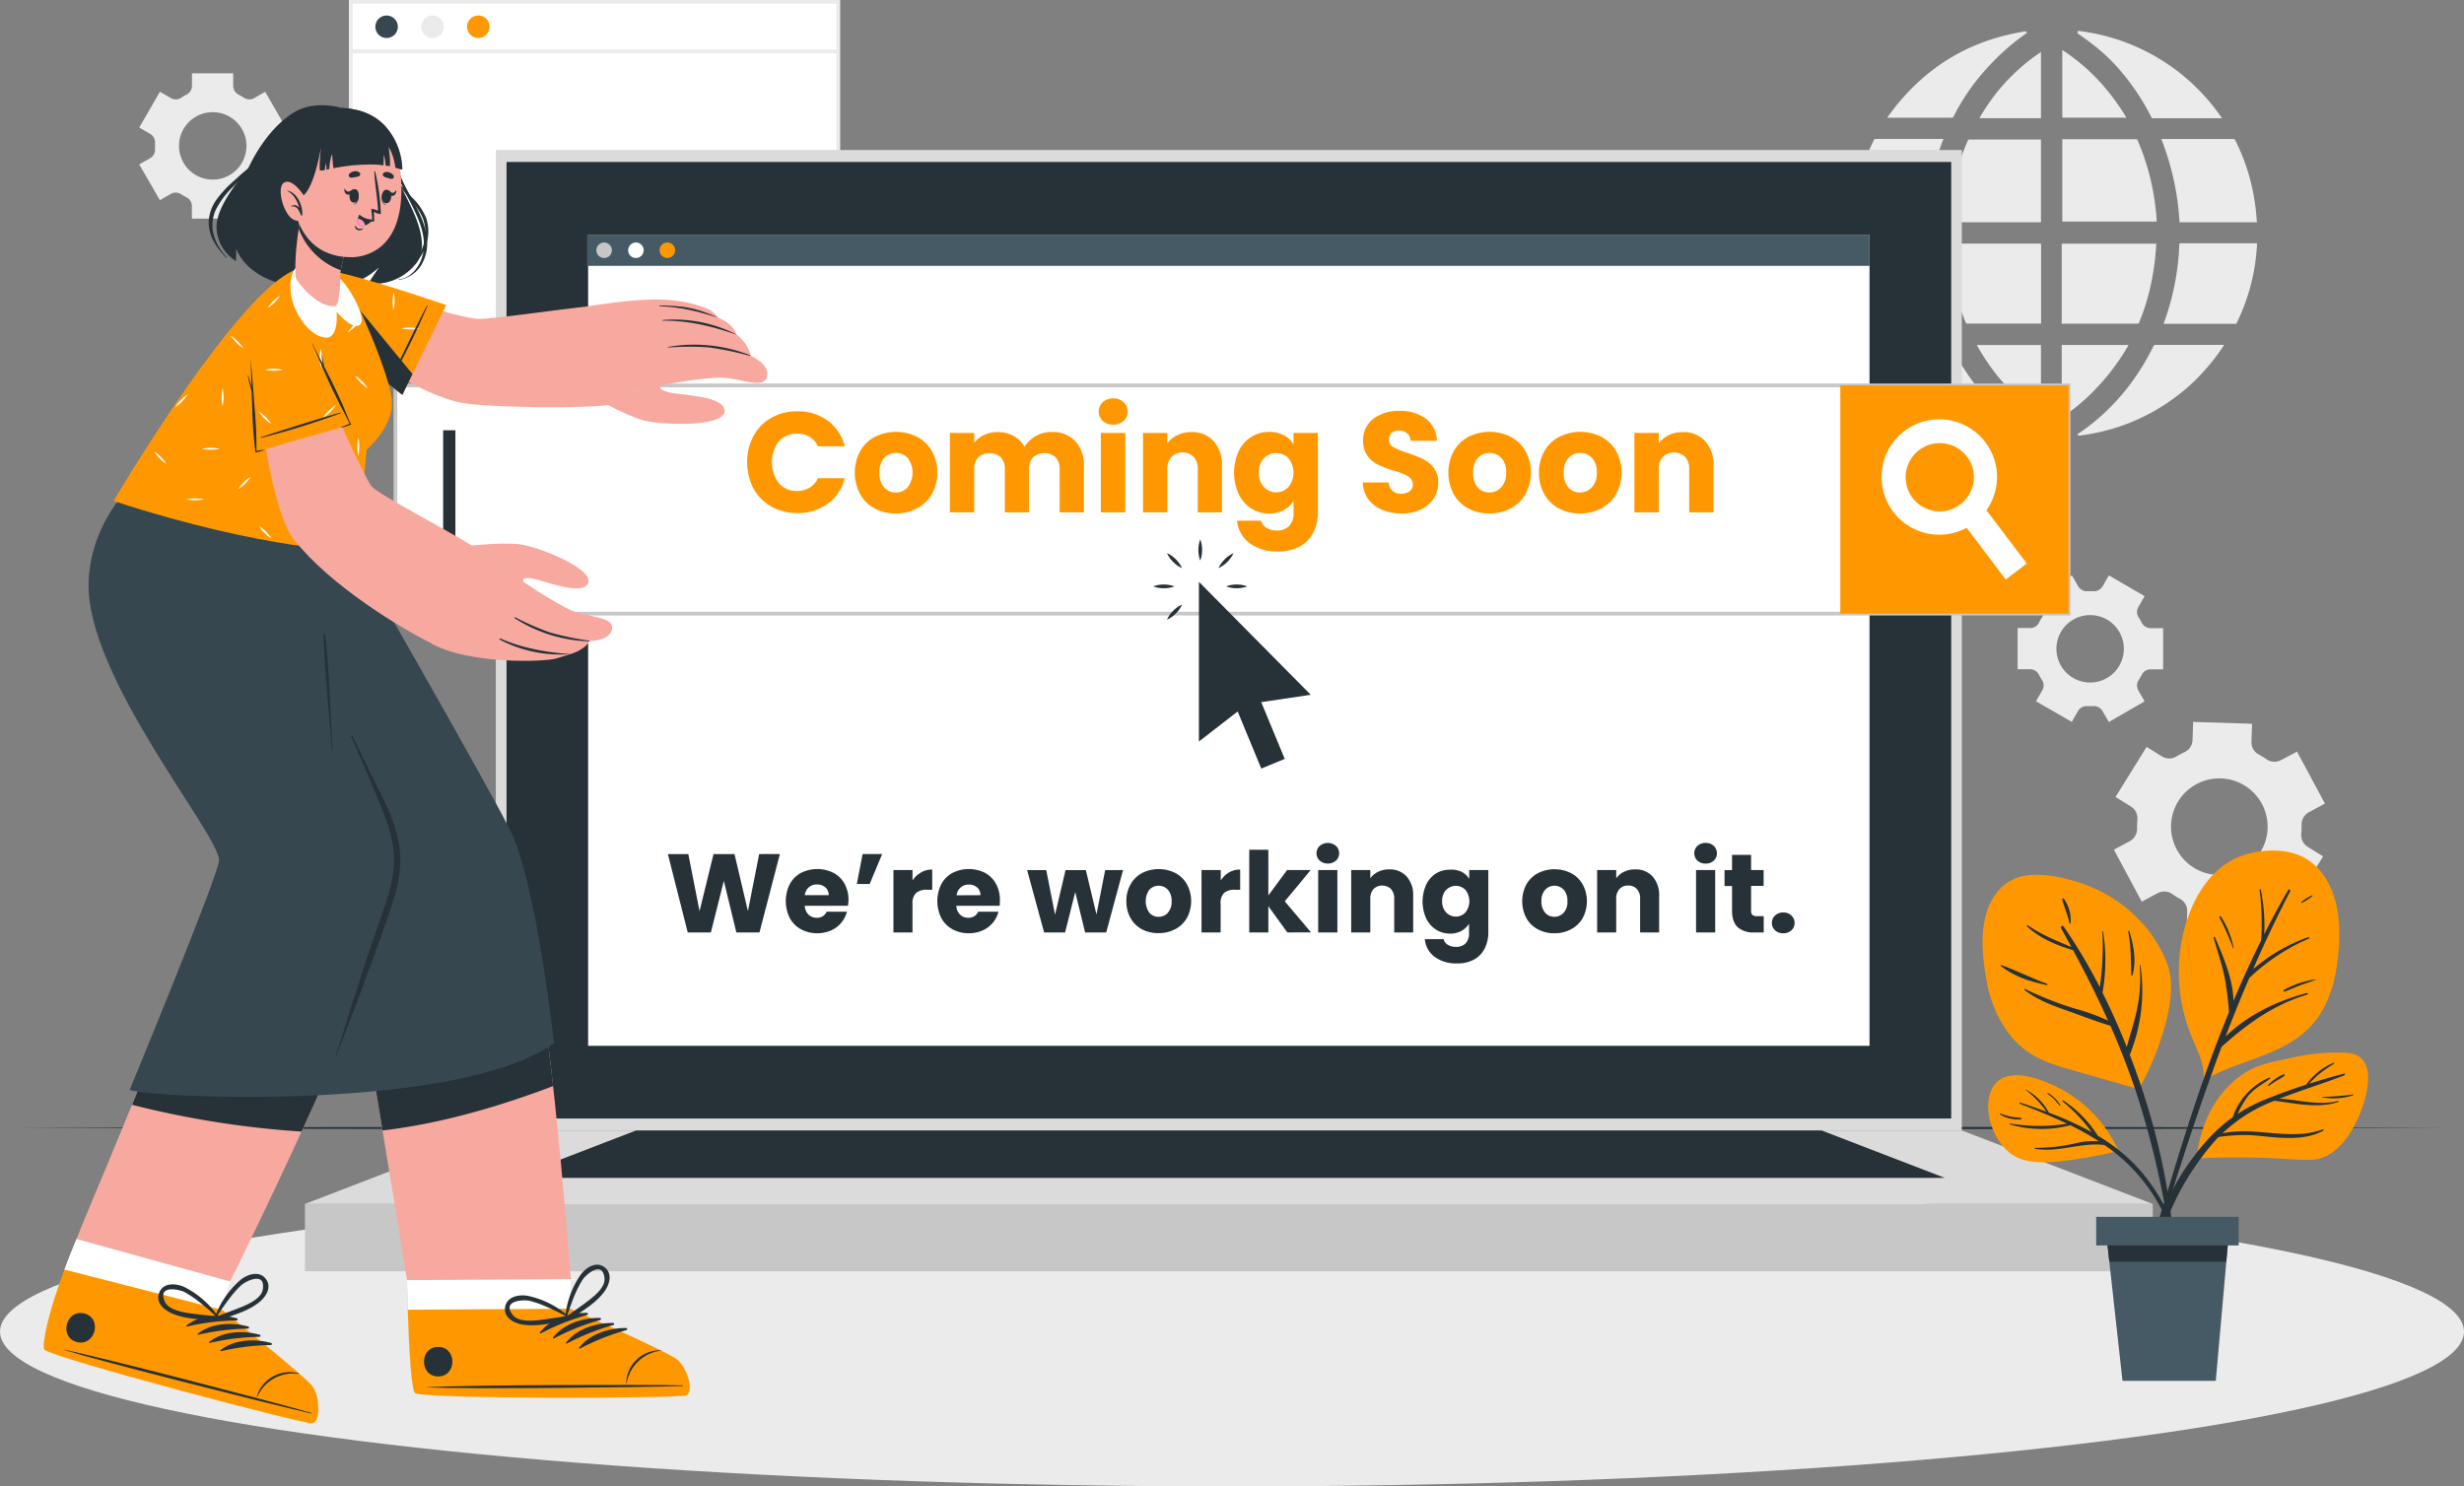 <svg id="Layer_1" data-name="Layer 1" xmlns="http://www.w3.org/2000/svg" viewBox="0 0 657.54 396.74"><rect x="0" y="0" width="657.54" height="396.74" fill="#808080" stroke="none"/><defs><style>.cls-1{fill:#ebebeb;}.cls-2{fill:#fff;}.cls-3{fill:#37474f;}.cls-4{fill:#ff9800;}.cls-5{fill:#263238;}.cls-6{fill:#dbdbdb;}.cls-7{fill:#c7c7c7;}.cls-8{fill:#455a64;}.cls-9{fill:#f7a9a0;}.cls-10{fill:#ff99ba;}</style></defs><g id="freepik--background-complete--inject-5"><path class="cls-1" d="M657.88,299.06l8.29-13.37-4.12-2.55a3.74,3.74,0,0,1-1.71-3.52,22,22,0,0,0,.08-2.3,3.75,3.75,0,0,1,2-3.43l4.24-2.28-7.44-13.87L654.93,260a3.69,3.69,0,0,1-3.84-.21,23.52,23.52,0,0,0-2.13-1.32,3.68,3.68,0,0,1-1.91-3.36l.16-4.81-15.73-.49-.15,4.83a3.69,3.69,0,0,1-2.13,3.23c-.37.17-.73.36-1.09.55s-.72.39-1.06.6a3.68,3.68,0,0,1-3.86,0l-4.12-2.55-8.29,13.37,4.13,2.56a3.7,3.7,0,0,1,1.7,3.51c-.06.76-.09,1.53-.08,2.29a3.78,3.78,0,0,1-1.95,3.44l-4.24,2.27,7.44,13.87,4.24-2.27a3.76,3.76,0,0,1,3.94.27,19.63,19.63,0,0,0,1.95,1.2,3.72,3.72,0,0,1,2,3.36l-.15,4.86,15.72.49.15-4.82a3.75,3.75,0,0,1,2.18-3.25c.36-.16.7-.34,1.05-.52s.68-.38,1-.58a3.74,3.74,0,0,1,3.92,0ZM646,288.24a12.89,12.89,0,1,1,2.94-18,13,13,0,0,1,1.6,3A12.89,12.89,0,0,1,646,288.24Z" transform="translate(-46.23 -57.12)"/><path class="cls-1" d="M609,249.83l9.54-5.51-1.68-2.92a2.62,2.62,0,0,1,.09-2.75,15.38,15.38,0,0,0,.82-1.42,2.6,2.6,0,0,1,2.33-1.45h3.38v-11H620.1a2.63,2.63,0,0,1-2.33-1.45,15.55,15.55,0,0,0-.82-1.43,2.6,2.6,0,0,1-.09-2.74l1.68-2.92L609,210.7l-1.69,2.93a2.63,2.63,0,0,1-2.43,1.29h-1.63a2.62,2.62,0,0,1-2.42-1.28l-1.7-2.94-9.55,5.51,1.69,2.93a2.6,2.6,0,0,1-.09,2.74,15.48,15.48,0,0,0-.83,1.42,2.57,2.57,0,0,1-2.32,1.45h-3.38v11H588a2.6,2.6,0,0,1,2.32,1.44,15.48,15.48,0,0,0,.83,1.42,2.62,2.62,0,0,1,.09,2.75l-1.69,2.93,9.55,5.51,1.69-2.93a2.64,2.64,0,0,1,2.43-1.28h1.63a2.64,2.64,0,0,1,2.43,1.28Zm-5-10.54a9,9,0,1,1,9-9A9,9,0,0,1,604,239.29Z" transform="translate(-46.23 -57.12)"/><path class="cls-1" d="M86.31,92.85a2.63,2.63,0,0,1,1.29,2.43v1.63a2.62,2.62,0,0,1-1.28,2.42L83.39,101l5.51,9.55,2.92-1.69a2.62,2.62,0,0,1,2.75.1,15.38,15.38,0,0,0,1.42.82,2.63,2.63,0,0,1,1.45,2.33v3.37h11v-3.37a2.6,2.6,0,0,1,1.44-2.33,15.38,15.38,0,0,0,1.42-.82,2.62,2.62,0,0,1,2.75-.1l2.93,1.69,5.51-9.55-2.94-1.7a2.6,2.6,0,0,1-1.28-2.42V95.26a2.61,2.61,0,0,1,1.28-2.43l2.94-1.69L117,81.61l-2.92,1.69a2.62,2.62,0,0,1-2.75-.09,15.48,15.48,0,0,0-1.42-.83,2.6,2.6,0,0,1-1.45-2.33V76.68h-11v3.37A2.62,2.62,0,0,1,96,82.38a15.64,15.64,0,0,0-1.43.83,2.6,2.6,0,0,1-2.74.09L88.9,81.61l-5.51,9.55ZM103,87.06a9,9,0,1,1-9,9A9,9,0,0,1,103,87.06Z" transform="translate(-46.23 -57.12)"/><g id="freepik--aiZGp2--inject-5"><path class="cls-1" d="M564.84,94.23a71.33,71.33,0,0,0-4.82,22H540.5v-.54c0-.5.11-1,.16-1.5a54.28,54.28,0,0,1,1.29-7.7,59.55,59.55,0,0,1,4.34-12,.46.46,0,0,1,.47-.29h18.1Z" transform="translate(-46.23 -57.12)"/><path class="cls-1" d="M564.25,143.5H546.31a.41.41,0,0,1-.44-.28,55.81,55.81,0,0,1-4.46-13.57,56.59,56.59,0,0,1-.88-6.87.89.89,0,0,0,0-.23V122h19.2c.35,0,.33,0,.36.36.12,1.57.22,3.14.37,4.7a61.49,61.49,0,0,0,1.2,7.39,67.39,67.39,0,0,0,2.55,8.79A2.34,2.34,0,0,1,564.25,143.5Z" transform="translate(-46.23 -57.12)"/><path class="cls-1" d="M639.74,149.18l-.16.27a52.37,52.37,0,0,1-5.09,6.59,49.49,49.49,0,0,1-7.45,6.87,53.32,53.32,0,0,1-17.46,8.76,54.37,54.37,0,0,1-7.48,1.59l-.73.12h-.44l-.41-.26.47-.34a57.55,57.55,0,0,0,14.16-13.73,65.28,65.28,0,0,0,5.78-9.59.41.41,0,0,1,.44-.28Z" transform="translate(-46.23 -57.12)"/><path class="cls-1" d="M621.78,116.27H596.57v-22h19.68a.37.37,0,0,1,.4.27,62,62,0,0,1,4,12.9,65.89,65.89,0,0,1,1,7C621.68,115,621.73,115.62,621.78,116.27Z" transform="translate(-46.23 -57.12)"/><path class="cls-1" d="M621.63,122.15a10.26,10.26,0,0,1-.08,1.55c-.11,1.23-.19,2.46-.36,3.68-.24,1.69-.5,3.38-.84,5.05a59.27,59.27,0,0,1-3.27,10.75.42.42,0,0,1-.46.33h-20.2V122.15Z" transform="translate(-46.23 -57.12)"/><path class="cls-1" d="M590.88,94.37v22.06H566.27c0-.56.05-1.1.1-1.65.13-1.23.23-2.47.43-3.69.3-1.87.62-3.74,1-5.6a57.41,57.41,0,0,1,3.56-10.85.38.38,0,0,1,.42-.27h19.1Z" transform="translate(-46.23 -57.12)"/><path class="cls-1" d="M590.91,122.44V143.5H571.23a.4.4,0,0,1-.43-.29,56,56,0,0,1-3.35-11.11c-.37-2-.65-3.94-.9-5.92-.16-1.29-.2-2.6-.29-3.9v-.14H590.6C590.85,122.12,590.91,122.2,590.91,122.44Z" transform="translate(-46.23 -57.12)"/><path class="cls-1" d="M648.51,116.43H627.85A71.68,71.68,0,0,0,623,94.23h19.25a.44.44,0,0,1,.45.27,54.15,54.15,0,0,1,4.77,13.82,59.37,59.37,0,0,1,1,7.74A.88.88,0,0,1,648.51,116.43Z" transform="translate(-46.23 -57.12)"/><path class="cls-1" d="M648.53,122a9.72,9.72,0,0,1-.07,1.45,52.89,52.89,0,0,1-4.48,18c-.28.64-.58,1.27-.87,1.91a.28.28,0,0,1-.31.19H623.6c.23-.66.46-1.3.68-1.94a67.08,67.08,0,0,0,2.55-10.06,65,65,0,0,0,.89-7.5c0-.59.07-1.18.1-1.78,0-.15,0-.23.21-.22h20.48Z" transform="translate(-46.23 -57.12)"/><path class="cls-1" d="M639.17,88.61v.08H620.8a.42.42,0,0,1-.44-.25,62.06,62.06,0,0,0-9-13.29,49.79,49.79,0,0,0-6.88-6.34c-1.23-1-2.51-1.84-3.77-2.75l-.21-.16.25-.17a1.42,1.42,0,0,0-.12-.39,54,54,0,0,1,38.51,23.27Z" transform="translate(-46.23 -57.12)"/><path class="cls-1" d="M587.39,173.13a2.35,2.35,0,0,1-.53.09,49.4,49.4,0,0,1-5.89-1.15,53.13,53.13,0,0,1-21.17-10.88,51.39,51.39,0,0,1-6.43-6.43,53.1,53.1,0,0,1-4-5.55l-.08-.17H566.4a.39.39,0,0,1,.42.27A65.26,65.26,0,0,0,573,159.37a63.09,63.09,0,0,0,7.24,8,55.5,55.5,0,0,0,7,5.61Z" transform="translate(-46.23 -57.12)"/><path class="cls-1" d="M587.16,65.87c-.77.57-1.67,1.2-2.55,1.88a62.88,62.88,0,0,0-8.15,7.58,56.92,56.92,0,0,0-8.55,12.21c-.15.28-.28.56-.44.83a.39.39,0,0,1-.26.17H549.84C559,75.61,571.31,67.83,587,65.45l-.1.21Z" transform="translate(-46.23 -57.12)"/><path class="cls-1" d="M614.26,149.2a59.23,59.23,0,0,1-8.33,11.26,52.38,52.38,0,0,1-9.51,8.07V149.2Z" transform="translate(-46.23 -57.12)"/><path class="cls-1" d="M590.88,149.21v18.95a54.69,54.69,0,0,1-17.11-18.95Z" transform="translate(-46.23 -57.12)"/><path class="cls-1" d="M613.69,88.53H596.57V70.46a52.51,52.51,0,0,1,9.61,8.05A60.1,60.1,0,0,1,613.69,88.53Z" transform="translate(-46.23 -57.12)"/><path class="cls-1" d="M590.88,71V88.67H574.45A52.16,52.16,0,0,1,590.88,71Z" transform="translate(-46.23 -57.12)"/></g><rect class="cls-2" x="93.6" y="0.5" width="130.11" height="87.68"/><path class="cls-1" d="M270.44,145.8H139.33V57.12H270.44Zm-130.11-1H269.44V58.12H140.33Z" transform="translate(-46.23 -57.12)"/><path class="cls-3" d="M152.4,64.26a3,3,0,1,1-3-3A3,3,0,0,1,152.4,64.26Z" transform="translate(-46.23 -57.12)"/><path class="cls-1" d="M164.64,64.26a3,3,0,1,1-3-3A3,3,0,0,1,164.64,64.26Z" transform="translate(-46.23 -57.12)"/><path class="cls-4" d="M176.87,64.26a3,3,0,1,1-3-3A3,3,0,0,1,176.87,64.26Z" transform="translate(-46.23 -57.12)"/><rect class="cls-1" x="93.6" y="13.21" width="130.11" height="1"/></g><g id="freepik--Shadow--inject-5"><ellipse class="cls-1" cx="328.77" cy="355.42" rx="328.77" ry="41.32"/></g><g id="freepik--Floor--inject-5"><polygon class="cls-5" points="4.49 301.07 85.56 300.83 166.63 300.74 328.77 300.57 490.91 300.74 571.98 300.83 653.05 301.07 571.98 301.32 490.91 301.4 328.77 301.57 166.63 301.4 85.56 301.31 4.49 301.07"/></g><g id="freepik--Device--inject-5"><rect class="cls-6" x="132.32" y="40.04" width="391.21" height="261.69"/><rect class="cls-5" x="135.17" y="43.23" width="385.53" height="255.31"/><rect class="cls-7" x="81.37" y="321.35" width="493.12" height="17.96"/><polygon class="cls-6" points="81.37 321.35 132.32 301.73 523.54 301.73 574.49 321.35 81.37 321.35"/><polygon class="cls-5" points="136.87 314.39 169.75 301.73 486.1 301.73 518.99 314.39 136.87 314.39"/><rect class="cls-2" x="156.95" y="62.63" width="341.95" height="216.51"/><rect class="cls-8" x="156.66" y="62.63" width="342.24" height="8.33"/><path class="cls-7" d="M209.52,123.91a2.07,2.07,0,1,1-2.08-2.06h0A2.07,2.07,0,0,1,209.52,123.91Z" transform="translate(-46.23 -57.12)"/><path class="cls-2" d="M218,123.91a2.07,2.07,0,1,1-2.08-2.06h0A2.07,2.07,0,0,1,218,123.91Z" transform="translate(-46.23 -57.12)"/><path class="cls-4" d="M226.39,123.91a2.07,2.07,0,1,1-2.08-2.06h0A2.07,2.07,0,0,1,226.39,123.91Z" transform="translate(-46.23 -57.12)"/></g><g id="freepik--Plant--inject-5"><path class="cls-4" d="M628.15,310a45.61,45.61,0,0,0,.88,17.57,48.61,48.61,0,0,0,2.7,7.77c1.39,3.21,2.86,6.35,2.5,9.87-.34.22.83.19.87-.16,9.4-5.35,21.45-6.33,28.68-15.08,3.43-4.14,5.16-9.39,6-14.65.89-5.72,1.14-12.05-.34-17.69-1.24-4.76-4-9.36-8.51-11.7s-10.68-2.2-15.55-.69C634.85,288.51,629.63,299.85,628.15,310Z" transform="translate(-46.23 -57.12)"/><path class="cls-5" d="M623.32,379.59c1.28-4.28,2.56-8.55,3.88-12.82,2.58-8.35,5.26-16.67,8.23-24.9q2.67-7.39,5.63-14.64a89.34,89.34,0,0,0-1.13-9.08c-.78-3.65-1.92-7.17-3-10.74-.06-.21.29-.33.38-.12,2.11,4.91,4.87,11.2,4.94,17q3.43-8.21,7.38-16.17a68.94,68.94,0,0,0-.41-13.47.16.16,0,1,1,.32-.06h0a47.92,47.92,0,0,1,.92,11.89q3-6,6.41-11.82c.21-.34.69,0,.51.36q-5.29,10.2-9.88,20.78a45,45,0,0,1,14.73-8.53c.24-.09.41.25.18.35a53.66,53.66,0,0,0-15.94,10.55q-3.32,7.74-6.32,15.59c5.88-5.77,13.93-9.56,21.71-11.6.27-.07.34.34.08.42-9,2.71-16,7.82-22.86,13.95-.79,2.12-1.58,4.24-2.34,6.36q-4.35,12.09-8.29,24.32-1.91,5.85-3.74,11.73c-1.31,4.22-2.34,8.67-4.05,12.74-.16.39-.86.3-.77-.17A122.89,122.89,0,0,1,623.32,379.59Z" transform="translate(-46.23 -57.12)"/><path class="cls-5" d="M638.91,301.78a23.43,23.43,0,0,1,3.39,8.44c0,.07-.11.12-.14,0a71.88,71.88,0,0,0-3.67-8.28C638.35,301.71,638.75,301.54,638.91,301.78Z" transform="translate(-46.23 -57.12)"/><path class="cls-5" d="M655.68,321.36a24.79,24.79,0,0,1,8.44-2.84c.07,0,.12.11,0,.14-1.35.56-2.78.95-4.15,1.48s-2.72,1.17-4.12,1.66a.24.24,0,0,1-.28-.19A.24.24,0,0,1,655.68,321.36Z" transform="translate(-46.23 -57.12)"/><path class="cls-5" d="M660.41,297.8a16.72,16.72,0,0,1,2.71-1.67.16.16,0,0,1,.2,0,.15.15,0,0,1-.05.2,16.7,16.7,0,0,1-2.67,1.73C660.43,298.21,660.24,297.92,660.41,297.8Z" transform="translate(-46.23 -57.12)"/><path class="cls-4" d="M596.46,341.93c6.77,2,13.57,3.87,20.34,5.86.59.17,12-21.76,7.9-33.05-3.83-10.46-12.58-18.29-23-21.84-4.84-1.64-10.78-3-15.89-1.89-4.54,1-7.74,4.72-9.22,9-2,5.8-1.34,12.72-.25,18.65A32.66,32.66,0,0,0,583,333.87C586.59,338.14,591.18,340.37,596.46,341.93Z" transform="translate(-46.23 -57.12)"/><path class="cls-5" d="M586.64,321.09a90.21,90.21,0,0,0,13.28,5.23,56.76,56.76,0,0,1,8.86,3.2c-2.86-6.37-6-12.61-9.33-18.79-4.37-1.27-9-3.24-12.27-6.34a.18.18,0,1,1,.24-.28c3.61,2.54,7.59,4.08,11.58,5.8q-1.35-2.51-2.73-5c-.26-.46.37-.92.68-.47a143.07,143.07,0,0,1,9.62,16.16,74,74,0,0,0,.7-14.8.1.1,0,0,1,.2,0,49.63,49.63,0,0,1-.17,16.27c2.37,4.74,4.54,9.59,6.48,14.51.77-3,1.78-5.86,2.45-8.84a40.62,40.62,0,0,0,1-13c0-.13.17-.14.19,0a45.92,45.92,0,0,1-2.84,23.93c1.14,2.95,2.22,5.92,3.2,8.9a177.24,177.24,0,0,1,9,47,.29.29,0,0,1-.34.23.28.28,0,0,1-.23-.23,233.17,233.17,0,0,0-10.09-46.42c-2-5.9-4.23-11.63-6.71-17.25-4-1.18-8-2.79-11.9-4.15s-7.76-2.86-11-5.38a.17.17,0,0,1-.08-.21A.16.16,0,0,1,586.64,321.09Z" transform="translate(-46.23 -57.12)"/><path class="cls-5" d="M580.33,314.72c4.14,1.47,8.06,3.53,12.2,5,.19.07.08.37-.11.33-4.38-.9-8.72-2.25-12.25-5.12C580,314.85,580.19,314.67,580.33,314.72Z" transform="translate(-46.23 -57.12)"/><path class="cls-5" d="M614.14,305.79c0-.22.27-.35.33-.12,1.14,3.81,1.92,7.86.82,11.76a.15.15,0,0,1-.18.11.15.15,0,0,1-.11-.11C614.8,313.49,615,309.66,614.14,305.79Z" transform="translate(-46.23 -57.12)"/><path class="cls-5" d="M597,297a10.12,10.12,0,0,1,1.8,6.49c0,.15-.24.23-.28.06-.51-2.18-1.35-4.17-2-6.3a.28.28,0,0,1,.21-.33A.27.27,0,0,1,597,297Z" transform="translate(-46.23 -57.12)"/><path class="cls-4" d="M677,351.61c-2,6.29-6.7,15-14.17,15.07-4.84.05-9.71-.53-14.57-.59-5.19-.09-10.4-.07-15.59.24-.42,0,.62-15.57,13.12-23.16,3.49-2.12,7.77-2.8,11.74-3.66a54.57,54.57,0,0,1,13.89-1.44c2.86.11,5.25.72,6.27,3.66S677.94,348.61,677,351.61Z" transform="translate(-46.23 -57.12)"/><path class="cls-5" d="M671.61,343.72c-3,.78-6.1,1.68-9.14,2.65a30.66,30.66,0,0,1,2.51-2.46,43.06,43.06,0,0,1,4.15-2.91c.12-.08,0-.3-.1-.24a17.15,17.15,0,0,0-7.37,5.86c-3.79,1.22-7.55,2.58-11.17,4.06a42.89,42.89,0,0,0-7.16,3.77,30.09,30.09,0,0,1,2.59-4.51c1.66-2.14,3.9-3.34,6.07-4.87a.19.19,0,1,0-.19-.33h0a17.73,17.73,0,0,0-9.74,10.56,41.28,41.28,0,0,0-7.09,6.44c-8.26,9.38-14.77,21.87-14.8,34.62,0,.3.49.39.55.07a70.55,70.55,0,0,1,15.76-33.85c.59-.69,1.2-1.35,1.82-2a55.59,55.59,0,0,1,6.82-.51c2.66,0,5.3.39,8,.61,4.36.35,9.18.4,13.12-1.79.17-.1,0-.4-.14-.33-8.77,3.19-18-.86-26.76,1.05a41,41,0,0,1,13-8.36l.81-.33c5.63.68,11.57,2.15,17.05.32.16-.06.1-.31-.07-.26-5.3,1.32-10.38-.34-15.6-.61,5.69-2.21,11.49-4,17.2-6.18C672.12,344,672.13,343.59,671.61,343.72Z" transform="translate(-46.23 -57.12)"/><path class="cls-5" d="M674.09,349.26a72.45,72.45,0,0,1-8.19.62.06.06,0,1,0,0,.12,17,17,0,0,0,8.26-.53C674.29,349.43,674.23,349.24,674.09,349.26Z" transform="translate(-46.23 -57.12)"/><path class="cls-5" d="M655.59,343.86a13.42,13.42,0,0,0-4.05,2.82c-.14.13.05.38.2.27.69-.5,1.4-1,2.11-1.44a21.52,21.52,0,0,0,2-1.24.24.24,0,0,0,0-.35A.23.23,0,0,0,655.59,343.86Z" transform="translate(-46.23 -57.12)"/><path class="cls-4" d="M611.49,364.14c.09.21-.21.4-.32.19h0a.26.26,0,0,1-.19.13,125.18,125.18,0,0,1-15.26,2.66c-4.13.37-8.89.6-12.51-1.8-4.89-3.25-8.12-11.93-5.47-17.45,3.13-6.55,12.58-3,17.31-.67A34.79,34.79,0,0,1,611.49,364.14Z" transform="translate(-46.23 -57.12)"/><path class="cls-5" d="M615.15,367.17a48.37,48.37,0,0,0-9.11-6.93,31,31,0,0,0-9.24-9.42c-.18-.13-.33.16-.17.28a42.35,42.35,0,0,1,7.79,8.2A85.13,85.13,0,0,0,593,354.1a15.18,15.18,0,0,0-6.14-6.16c-.05,0-.12.05-.07.09a24.94,24.94,0,0,1,5.55,5.82c-2.33-.87-4.67-1.68-7-2.45-.21-.07-.29.25-.09.32,4.18,1.63,8.44,3.35,12.58,5.34A48.33,48.33,0,0,1,582.6,357c-.14,0-.2.18-.06.22a30.06,30.06,0,0,0,16.16.24,75.65,75.65,0,0,1,7.66,4.29,19.53,19.53,0,0,0-6.19.51,46.94,46.94,0,0,1-10.89,1.23.13.13,0,0,0,0,.25c6.31,1.09,12.29-1.78,18.55-1a46.55,46.55,0,0,1,16,18.74c2.64,5.36,4.07,11.05,6.2,16.59a.21.21,0,0,0,.27.1.2.2,0,0,0,.11-.21C628.55,387,623.11,375,615.15,367.17Z" transform="translate(-46.23 -57.12)"/><path class="cls-5" d="M596.1,352.19a7.09,7.09,0,0,0-1.61-2,6.41,6.41,0,0,0-1.87-1.4.07.07,0,0,0-.06.11c.52.58,1.24,1,1.8,1.58s1,1.23,1.6,1.78a.08.08,0,0,0,.12,0S596.1,352.21,596.1,352.19Z" transform="translate(-46.23 -57.12)"/><path class="cls-5" d="M585.69,355.58c-.94-.23-1.93-.22-2.88-.41a27.13,27.13,0,0,1-2.79-.84.12.12,0,0,0-.13.11.13.13,0,0,0,0,.1,9.25,9.25,0,0,0,5.76,1.33.15.15,0,0,0,.11-.18A.15.15,0,0,0,585.69,355.58Z" transform="translate(-46.23 -57.12)"/><polygon class="cls-8" points="594.94 327.35 594.11 336.76 591.3 368.55 566.41 368.55 562.89 336.76 561.86 327.35 594.94 327.35"/><polygon class="cls-5" points="594.94 327.35 594.11 336.76 562.89 336.76 561.86 327.35 594.94 327.35"/><rect class="cls-8" x="559.39" y="324.78" width="38.02" height="7.64"/></g><g id="freepik--searh-engine--inject-5"><rect class="cls-2" x="105.52" y="102.86" width="446.5" height="60.92"/><path class="cls-7" d="M598.75,221.4H151.25V159.48h447.5Zm-446.5-1h445.5V160.48H152.25Z" transform="translate(-46.23 -57.12)"/><rect class="cls-4" x="491.1" y="102.86" width="60.92" height="60.92"/><path class="cls-2" d="M587.1,207.52l-5.63,4.26L571.05,198l-3.81-5a8.68,8.68,0,0,0,2.18-1.23,9.26,9.26,0,0,0,2.89-3.75l4.05,5.34Z" transform="translate(-46.23 -57.12)"/><path class="cls-2" d="M576,175.11a15.4,15.4,0,1,0,.31,18.23A15.37,15.37,0,0,0,576,175.11Zm-6.6,16.64a8.68,8.68,0,0,1-2.18,1.23,9.11,9.11,0,1,1,2.18-1.23Z" transform="translate(-46.23 -57.12)"/><rect class="cls-5" x="118.26" y="114.84" width="3.27" height="36.97"/></g><g id="freepik--Pointer--inject-5"><polygon class="cls-5" points="336.57 187.41 342.84 202.55 336.58 205.14 330.28 189.9 319.94 197.92 319.94 155.29 349.78 185.44 336.57 187.41"/><path class="cls-5" d="M366.53,206.74a8.23,8.23,0,0,1,0-5.65,8.23,8.23,0,0,1,0,5.65Z" transform="translate(-46.23 -57.12)"/><path class="cls-5" d="M361.66,208.76a7.41,7.41,0,0,1-2.35-1.65,7.3,7.3,0,0,1-1.65-2.35A8.27,8.27,0,0,1,361.66,208.76Z" transform="translate(-46.23 -57.12)"/><path class="cls-5" d="M359.64,213.63a7.77,7.77,0,0,1-2.82.5,7.38,7.38,0,0,1-2.83-.5,8.23,8.23,0,0,1,5.65,0Z" transform="translate(-46.23 -57.12)"/><path class="cls-5" d="M361.66,218.5a7.54,7.54,0,0,1-1.64,2.35,7.34,7.34,0,0,1-2.36,1.65,7.34,7.34,0,0,1,1.65-2.36A7.54,7.54,0,0,1,361.66,218.5Z" transform="translate(-46.23 -57.12)"/><path class="cls-5" d="M373.42,213.63a8.23,8.23,0,0,1,5.65,0,8.23,8.23,0,0,1-5.65,0Z" transform="translate(-46.23 -57.12)"/><path class="cls-5" d="M371.4,208.76a8.36,8.36,0,0,1,4-4A8.36,8.36,0,0,1,371.4,208.76Z" transform="translate(-46.23 -57.12)"/></g><g id="freepik--Character--inject-5"><path class="cls-9" d="M229.29,429.57c-2.35.79-69.68,1-72.25-.59-1-.6-1.59-10.41-2-22.28-.08-2.56-.16-5.21-.21-7.9l-5.46-35.91,45-.29,4.25,35.92-.17,7.91s25.82,11.44,28.45,13.51S231.64,428.77,229.29,429.57Z" transform="translate(-46.23 -57.12)"/><path class="cls-2" d="M229.29,429.57c-2.35.79-69.68,1-72.25-.59-1.19-.74-1.84-15.06-2.2-30.18l43.8-.28-.17,7.91s25.82,11.44,28.45,13.51S231.64,428.77,229.29,429.57Z" transform="translate(-46.23 -57.12)"/><path class="cls-4" d="M229.29,429.57c-2.35.79-69.68,1-72.25-.59-1-.6-1.59-10.41-2-22.28l43.42-.27s25.82,11.44,28.45,13.51S231.64,428.77,229.29,429.57Z" transform="translate(-46.23 -57.12)"/><path class="cls-5" d="M228.32,426.88c-11.29-.24-56.84-.13-68,.49-.09,0-.09.06,0,.07,11.19.48,56.74,0,68-.38C228.56,427.05,228.56,426.88,228.32,426.88Z" transform="translate(-46.23 -57.12)"/><path class="cls-5" d="M222.58,417.53a9,9,0,0,0-6.74,2.78,8.8,8.8,0,0,0-2.5,6c0,.06.12.07.13,0a10.48,10.48,0,0,1,9.11-8.68.07.07,0,0,0,0-.1Z" transform="translate(-46.23 -57.12)"/><path class="cls-5" d="M202.85,407.53c-4.52,0-9.75,1.57-12.55,5.27-.1.15.1.3.23.23a62.89,62.89,0,0,1,12.4-4.94.29.29,0,0,0-.08-.56Z" transform="translate(-46.23 -57.12)"/><path class="cls-5" d="M206.34,408.88c-4.52-.05-9.75,1.57-12.54,5.27-.11.14.09.3.23.23a61.36,61.36,0,0,1,12.39-4.94.29.29,0,0,0-.08-.56Z" transform="translate(-46.23 -57.12)"/><path class="cls-5" d="M209.83,410.23c-4.52-.05-9.75,1.56-12.54,5.27-.11.14.1.29.23.22a62.8,62.8,0,0,1,12.39-4.94.28.28,0,0,0,.2-.34A.29.29,0,0,0,209.83,410.23Z" transform="translate(-46.23 -57.12)"/><path class="cls-5" d="M213.33,411.57c-4.52,0-9.75,1.57-12.55,5.28-.11.14.1.29.23.22a62.89,62.89,0,0,1,12.4-4.94.29.29,0,0,0-.08-.56Z" transform="translate(-46.23 -57.12)"/><path class="cls-5" d="M163.14,416.64c-5.07,0-5,7.91.05,7.87S168.22,416.6,163.14,416.64Z" transform="translate(-46.23 -57.12)"/><path class="cls-5" d="M207.69,395.46c-2.3-1.89-5.17,0-6.57,2A23.58,23.58,0,0,0,197.05,409a.12.12,0,0,0,.12.12h0a.57.57,0,0,0,.67.43l.15-.06c3.21-2.24,6.91-4.23,9.34-7.39C208.77,400.24,209.86,397.25,207.69,395.46Zm-5.51,9.62c-1.55,1.14-3.15,2.19-4.66,3.39.8-2.25,1.5-4.53,2.52-6.7a27.24,27.24,0,0,1,1.64-3.06c1-1.49,5.4-5.28,5.87-.37.25,2.71-3.55,5.38-5.37,6.74Z" transform="translate(-46.23 -57.12)"/><path class="cls-5" d="M185.83,410.69c3.94.59,8-.54,11.86-1.16a.54.54,0,0,0,.4-.65.51.51,0,0,0-.07-.17c.06,0,.09-.13,0-.19A23.78,23.78,0,0,0,187.09,403c-2.38-.45-5.75.2-6.09,3.15C180.67,408.94,183.54,410.35,185.83,410.69Zm-2.73-2.56c-3.07-3.87,2.74-4.2,4.48-3.8a25.4,25.4,0,0,1,3.3,1.07,67.18,67.18,0,0,1,6.47,3.08c-1.92.18-3.8.53-5.71.79C189.37,409.57,184.79,410.26,183.1,408.13Z" transform="translate(-46.23 -57.12)"/><path class="cls-9" d="M83.23,196.88s52.27,88.93,53.67,95.17c2.15,9.59,17.56,104.27,17.56,104.27l43.82-.79s-5.88-82.74-14.76-110.26c-6.39-19.83-49.45-86.49-49.45-86.49Z" transform="translate(-46.23 -57.12)"/><path class="cls-9" d="M129.44,437c-2.47.17-69.28-17.45-71.36-19.66a.82.82,0,0,1-.16-.46c-.27-2.18,3.15-10.39,5.55-20.89.15-.67,1.41-3.86,3.17-8.16C71.48,376,80.13,355.7,80.13,355.7l43,11-15.48,32.43-2.17,7.6s22.06,17.64,24.07,20.32S131.91,436.87,129.44,437Z" transform="translate(-46.23 -57.12)"/><path class="cls-2" d="M129.44,437c-2.47.17-69.28-17.45-71.36-19.66a.82.82,0,0,1-.16-.46c-.27-2.18,3.15-10.39,5.55-20.89.15-.67,1.41-3.86,3.17-8.16l41.05,11.34-2.17,7.6s22.06,17.64,24.07,20.32S131.91,436.87,129.44,437Z" transform="translate(-46.23 -57.12)"/><path class="cls-4" d="M129.44,437c-2.48.17-69.28-17.45-71.36-19.66-.79-.84.94-9.88,5.38-21.35l42.06,10.78s22.06,17.64,24.07,20.31S131.91,436.87,129.44,437Z" transform="translate(-46.23 -57.12)"/><path class="cls-5" d="M129.18,434.19c-10.86-3.1-54.93-14.6-65.9-16.84-.09,0-.11,0,0,.07,10.69,3.31,54.86,14.44,65.88,16.95C129.37,434.42,129.41,434.25,129.18,434.19Z" transform="translate(-46.23 -57.12)"/><path class="cls-5" d="M126,423.69a9.09,9.09,0,0,0-7.23,1,8.81,8.81,0,0,0-4,5.2c0,.07.1.1.13,0a10.45,10.45,0,0,1,11-6.07.08.08,0,0,0,.11,0A.08.08,0,0,0,126,423.69Z" transform="translate(-46.23 -57.12)"/><path class="cls-5" d="M109.47,409c-4.35-1.2-9.82-1-13.47,1.9-.14.11,0,.31.17.28a62.76,62.76,0,0,1,13.24-1.62.29.29,0,0,0,.25-.33A.32.32,0,0,0,109.47,409Z" transform="translate(-46.23 -57.12)"/><path class="cls-5" d="M112.51,411.19c-4.36-1.19-9.83-1-13.48,1.91-.14.11,0,.31.17.27a62.76,62.76,0,0,1,13.24-1.62.3.3,0,0,0,.26-.32A.3.3,0,0,0,112.51,411.19Z" transform="translate(-46.23 -57.12)"/><path class="cls-5" d="M115.54,413.38c-4.36-1.19-9.83-1-13.47,1.91-.14.11,0,.31.16.27a62.94,62.94,0,0,1,13.25-1.62.29.29,0,0,0,.25-.33A.32.32,0,0,0,115.54,413.38Z" transform="translate(-46.23 -57.12)"/><path class="cls-5" d="M118.58,415.58c-4.36-1.2-9.83-1-13.48,1.9-.14.11,0,.31.17.28a62.13,62.13,0,0,1,13.24-1.63.29.29,0,0,0,.28-.28A.29.29,0,0,0,118.58,415.58Z" transform="translate(-46.23 -57.12)"/><path class="cls-5" d="M68.75,407.7c-4.91-1.26-6.87,6.37-2,7.63S73.67,409,68.75,407.7Z" transform="translate(-46.23 -57.12)"/><path class="cls-5" d="M117.23,398.56c-1.74-2.41-5-1.34-6.85.21a23.6,23.6,0,0,0-6.88,10.15.12.12,0,0,0,.07.15h0a.55.55,0,0,0,.7.56c3.67-1.35,7.76-2.33,10.91-4.76C117.05,403.46,118.87,400.84,117.23,398.56Zm-7.78,7.9c-1.79.7-3.6,1.32-5.37,2.09a68.51,68.51,0,0,1,4.15-5.84,25.8,25.8,0,0,1,2.36-2.54c1.33-1.19,6.57-3.73,5.77,1.14C115.92,404,111.58,405.62,109.45,406.46Z" transform="translate(-46.23 -57.12)"/><path class="cls-5" d="M92.22,407.72c3.65,1.58,7.86,1.51,11.75,1.9a.54.54,0,0,0,.56-.54.35.35,0,0,0,0-.17.11.11,0,0,0,.07-.15,0,0,0,0,0,0,0,23.78,23.78,0,0,0-9.19-8.13c-2.18-1-5.6-1.26-6.69,1.5S90.08,406.8,92.22,407.72Zm-2-3.17c-2-4.52,3.72-3.36,5.3-2.53a24.11,24.11,0,0,1,2.92,1.87,66.79,66.79,0,0,1,5.47,4.62c-1.9-.31-3.81-.45-5.72-.69C95.92,407.54,91.32,407,90.22,404.55Z" transform="translate(-46.23 -57.12)"/><path class="cls-9" d="M108.88,396.67,67.49,385.8s39-93.06,38.64-99.42c-.34-5.64-30.93-50.44-34.06-64.81-3.29-15.09,4.3-28.66,11.45-37l50.55,14.25s-4,8.74-11.42,14.27c0,0,31.76,53,32.58,70.49S108.88,396.67,108.88,396.67Z" transform="translate(-46.23 -57.12)"/><path class="cls-5" d="M193.83,347c-12.65,4.83-29.22,10-45.51,11.85-1.91-11.57-4-24.22-5.89-35.41-4.87,11.71-10.5,24.32-15.74,35.71A248.75,248.75,0,0,1,81.47,352c11.16-27.32,24.89-61.81,24.66-65.6-.34-5.63-30.93-50.44-34.06-64.8-3.29-15.1,4.3-28.67,11.45-37l50.55,14.25s43.06,66.67,49.45,86.49C187.73,298.33,191.27,323.83,193.83,347Z" transform="translate(-46.23 -57.12)"/><path class="cls-3" d="M83.52,184.53l54.35,15S177.1,267.83,182.5,279c6.94,14.3,11.57,56.53,11.57,56.53C168.28,354.15,84.7,350.09,80.85,348c0,0,23.72-57.4,23.83-61.18.21-6.89-35.88-49.38-34.8-74.57C70.63,194.74,83.52,184.53,83.52,184.53Z" transform="translate(-46.23 -57.12)"/><path class="cls-5" d="M134.2,241.93c-.29-5.12-.65-10.25-1.16-15.36a.24.24,0,0,0-.47,0c.19,5.13.53,10.26.94,15.37s.94,10.23,1.31,15.36c0,.1.17.1.16,0C134.65,252.19,134.5,247.06,134.2,241.93Z" transform="translate(-46.23 -57.12)"/><path class="cls-5" d="M149.1,271.53c-.68-1.47-1.43-2.92-2.17-4.36s-1.43-2.95-2.16-4.42q-2.29-4.63-4.54-9.28c-.08-.18-.39,0-.31.14q3.59,8.14,7,16.37c2.1,5,4.26,10.27,4.45,15.8.21,5.77-1.78,11.32-3.66,16.68-2,5.63-3.92,11.27-5.71,17-1,3.22-2.19,6.42-3.09,9.69-.44,1.59-1,3.15-1.49,4.73s-1,3.32-1.56,5c0,.1.11.14.15,0,.52-1.45,1.09-2.87,1.65-4.31s1.07-3,1.68-4.46c1.16-2.79,2.19-5.64,3.25-8.46,2.14-5.67,4.19-11.37,6.21-17.08,1.94-5.46,4-11.06,4.25-16.91C153.28,282,151.4,276.59,149.1,271.53Z" transform="translate(-46.23 -57.12)"/><path class="cls-5" d="M124.54,87.21c-8,5-12.27,15.29-12.27,15.29s-8.68,9.36-8.24,15.58a10.92,10.92,0,0,0,5.16,8.73l.1-3.37s1.17,4.62,7.8,7.87,16.39,3.18,21.76,1.82a19,19,0,0,0,8.49-4.64l-2.86,4.29a14.24,14.24,0,0,0,12.52-5c5.67-6.33-3.6-19.35-4.08-21.81s1.94-19.07-15.87-20.12C137.05,85.82,130,83.75,124.54,87.21Z" transform="translate(-46.23 -57.12)"/><path class="cls-5" d="M106.8,125.83a14.27,14.27,0,0,1-3.47-5.78,10.21,10.21,0,0,1,.36-6.68,22.72,22.72,0,0,1,4.86-6.52c1.92-2,4-3.94,5.9-6,.1-.12-.07-.27-.19-.19a63.19,63.19,0,0,0-5.53,4.67,29.91,29.91,0,0,0-4.67,5,11.17,11.17,0,0,0-2.14,5.83,10.84,10.84,0,0,0,1.13,5,18,18,0,0,0,3.62,4.78.09.09,0,0,0,.12,0,.1.1,0,0,0,0-.12Z" transform="translate(-46.23 -57.12)"/><path class="cls-5" d="M160.13,120.62c-.71-6.47-5.26-11.5-7.37-17.48-1.14-3.24-1.81-6.69-3.58-9.68-.05-.08-.18,0-.14.09,1.4,2.64,1.9,5.56,2.71,8.41a45.57,45.57,0,0,0,3.51,8.23c2.49,4.85,5.48,10.6,3.41,16.14-.95,2.55-3.16,5.12-6,5.34-.11,0-.09.19,0,.17a8.69,8.69,0,0,0,5.79-3.67A11.15,11.15,0,0,0,160.13,120.62Z" transform="translate(-46.23 -57.12)"/><path class="cls-5" d="M160,122.3a11.31,11.31,0,0,0,0-6.86,15.94,15.94,0,0,0-3.88-5.68c-1.83-1.92-3.78-3.78-4.64-6.35a.09.09,0,0,0-.13,0,.08.08,0,0,0,0,.07c1.32,4.23,5.05,6.9,7.13,10.67,2.37,4.31,1.2,9.54-1.91,13.16a18.48,18.48,0,0,1-7.15,5v.07C154.05,130.57,158.55,127.28,160,122.3Z" transform="translate(-46.23 -57.12)"/><path class="cls-9" d="M131.7,139.23c4.59,10.12,27.85,24.07,38.75,25.58,7.84,1.08,31.66,1.47,39.82.23,9.57-1.45,2.28-27.28-3.38-26.62-15.54,1.8-28.73,3.81-32.88,3.81-5.06,0-32.47-8.82-35.77-10.06C130.16,129.13,129.09,133.49,131.7,139.23Z" transform="translate(-46.23 -57.12)"/><path class="cls-9" d="M204,138.7c9.46-1.23,21.16-3.35,31.07.87a5.33,5.33,0,0,1,2.64,2.27c4.47,1.81,5,4.47,5,4.47,3.65,3,3.78,5.74,3.78,5.74s5.22,2.18,4.43,5.56c-.88,3.79-8,0-13.27.3-12,.73-28.77,5.12-32.2,5.67Z" transform="translate(-46.23 -57.12)"/><path class="cls-5" d="M224.57,149.87a77,77,0,0,1,10.52-.05,77.52,77.52,0,0,1,11.28,2.3.09.09,0,1,0,.06-.18h0a40.82,40.82,0,0,0-21.87-2.23C224.4,149.74,224.4,149.87,224.57,149.87Z" transform="translate(-46.23 -57.12)"/><path class="cls-5" d="M223.08,142.71c3.44,0,9.48.17,19.59,3.71,0,0,.07,0,0-.06a36.59,36.59,0,0,0-19.61-3.82C222.87,142.56,222.86,142.7,223.08,142.71Z" transform="translate(-46.23 -57.12)"/><path class="cls-5" d="M222.36,138.85c5.84.3,9.48,1.24,15.36,3,0,0,.06,0,0-.06-6.46-2.72-9.12-3-15.4-3.16C222.12,138.64,222.13,138.83,222.36,138.85Z" transform="translate(-46.23 -57.12)"/><path class="cls-9" d="M223.29,159.71c-1.52.71-1.16,1.51,1.75,2.19s15,.88,14.56,5.09-17.47,3.67-22.23,2.17-11.92-5.58-11.92-5.58C208.79,163,216.75,160.89,223.29,159.71Z" transform="translate(-46.23 -57.12)"/><path class="cls-4" d="M130.33,140.33c5.29,8.33,23.27,22.2,23.27,22.2l2.7-5.57,9-18.42s-16.71-5.79-27.73-8.47a25.29,25.29,0,0,0-3.95-.68C126.51,128.81,125.77,133.17,130.33,140.33Z" transform="translate(-46.23 -57.12)"/><path class="cls-2" d="M151.32,135.1a10,10,0,0,1,.2,2.38,10.38,10.38,0,0,1-.3,2.36,9.91,9.91,0,0,1-.2-2.37A10.54,10.54,0,0,1,151.32,135.1Z" transform="translate(-46.23 -57.12)"/><path class="cls-2" d="M153.38,144.75a11.35,11.35,0,0,1,4.75.1,10,10,0,0,1-2.38.2A10.54,10.54,0,0,1,153.38,144.75Z" transform="translate(-46.23 -57.12)"/><path class="cls-2" d="M129.67,131a9.91,9.91,0,0,1,2.37-.2,10.54,10.54,0,0,1,2.37.3,10,10,0,0,1-2.38.2A10.38,10.38,0,0,1,129.67,131Z" transform="translate(-46.23 -57.12)"/><path class="cls-2" d="M142.55,140.88A11.22,11.22,0,0,1,141,142.7a9.93,9.93,0,0,1-1.89,1.46,11.42,11.42,0,0,1,3.43-3.28Z" transform="translate(-46.23 -57.12)"/><path class="cls-2" d="M151.42,152.39a11.38,11.38,0,0,1-3.42,3.28,10,10,0,0,1,1.54-1.82A11.13,11.13,0,0,1,151.42,152.39Z" transform="translate(-46.23 -57.12)"/><path class="cls-5" d="M130.33,140.33c5.29,8.33,23.27,22.2,23.27,22.2l2.7-5.57c-6.62-8.14-16.84-20.48-22.72-27.57C126.51,128.81,125.77,133.17,130.33,140.33Z" transform="translate(-46.23 -57.12)"/><path class="cls-5" d="M150.39,158.67c1.5-3.39,8.12-17,9.75-19.91.11-.2.26-.18.17,0a207.52,207.52,0,0,1-9.78,19.92C150.49,158.8,150.36,158.75,150.39,158.67Z" transform="translate(-46.23 -57.12)"/><path class="cls-5" d="M145,153.32c.17,1.71.24,3.47.24,5.23v-.2c.2-.94.4-1.91.68-2.83,0-.05.1-.05.1,0a15.71,15.71,0,0,1-.48,2.89q-.16.68-.36,1.35a20.08,20.08,0,0,1-.09,2.33c-.1,1.47-.6,7.73-.77,8.8a.16.16,0,1,1-.31,0c-.08-1.13.17-7.61.19-9.08a77.48,77.48,0,0,1,.64-8.48C144.86,153.24,145,153.26,145,153.32Z" transform="translate(-46.23 -57.12)"/><path class="cls-4" d="M141.42,204.19s-23.51.1-64.89-13.35c0,0,28.75-48.87,45.34-60,7.56-5.06,13.24-2.7,17.29,2.63,1,1.33,11.94,24.6,11.66,31.77-.25,6.33-6.73,11.91-6.73,11.91Z" transform="translate(-46.23 -57.12)"/><path class="cls-2" d="M131.85,150.37a10.49,10.49,0,0,1,.25,2.37,9.94,9.94,0,0,1-.25,2.37,9.94,9.94,0,0,1-.25-2.37A10.49,10.49,0,0,1,131.85,150.37Z" transform="translate(-46.23 -57.12)"/><path class="cls-2" d="M125.4,177.61a10.49,10.49,0,0,1,.25,2.37,9.94,9.94,0,0,1-.25,2.37,9.94,9.94,0,0,1-.25-2.37A10.49,10.49,0,0,1,125.4,177.61Z" transform="translate(-46.23 -57.12)"/><path class="cls-2" d="M105.64,160.76a11.47,11.47,0,0,1,0,4.74,9.94,9.94,0,0,1-.25-2.37A10.49,10.49,0,0,1,105.64,160.76Z" transform="translate(-46.23 -57.12)"/><path class="cls-2" d="M141.85,174a11.47,11.47,0,0,1,0,4.74,9.94,9.94,0,0,1-.25-2.37A10.49,10.49,0,0,1,141.85,174Z" transform="translate(-46.23 -57.12)"/><path class="cls-2" d="M117,155.82a9.94,9.94,0,0,1,2.37-.25,9.46,9.46,0,0,1,2.37.25A11.47,11.47,0,0,1,117,155.82Z" transform="translate(-46.23 -57.12)"/><path class="cls-2" d="M100.13,176.9a11.52,11.52,0,0,1,4.75,0A11.52,11.52,0,0,1,100.13,176.9Z" transform="translate(-46.23 -57.12)"/><path class="cls-2" d="M125.71,193.62a11.47,11.47,0,0,1,4.74,0A11.47,11.47,0,0,1,125.71,193.62Z" transform="translate(-46.23 -57.12)"/><path class="cls-2" d="M95.92,190.4a11.52,11.52,0,0,1,4.75,0A11.52,11.52,0,0,1,95.92,190.4Z" transform="translate(-46.23 -57.12)"/><path class="cls-2" d="M129.27,132.9a11.47,11.47,0,0,1,4.74,0A11.47,11.47,0,0,1,129.27,132.9Z" transform="translate(-46.23 -57.12)"/><path class="cls-2" d="M121,136a11.41,11.41,0,0,1-3.36,3.35,9.88,9.88,0,0,1,1.5-1.85A10.36,10.36,0,0,1,121,136Z" transform="translate(-46.23 -57.12)"/><path class="cls-2" d="M96.3,162.43A11.46,11.46,0,0,1,93,165.78a9.57,9.57,0,0,1,1.5-1.85A9.88,9.88,0,0,1,96.3,162.43Z" transform="translate(-46.23 -57.12)"/><path class="cls-2" d="M135.82,165.26a10.71,10.71,0,0,1-1.51,1.85,9.88,9.88,0,0,1-1.85,1.5A11.41,11.41,0,0,1,135.82,165.26Z" transform="translate(-46.23 -57.12)"/><path class="cls-2" d="M113.14,184.37a11.46,11.46,0,0,1-3.35,3.35A11.38,11.38,0,0,1,113.14,184.37Z" transform="translate(-46.23 -57.12)"/><path class="cls-2" d="M142.36,142.54A11.45,11.45,0,0,1,139,145.9a11.41,11.41,0,0,1,3.35-3.36Z" transform="translate(-46.23 -57.12)"/><path class="cls-2" d="M144.37,160.76a10.72,10.72,0,0,1-1.86-1.5,10.36,10.36,0,0,1-1.5-1.86A11.21,11.21,0,0,1,144.37,160.76Z" transform="translate(-46.23 -57.12)"/><path class="cls-2" d="M90.71,181a11.38,11.38,0,0,1-3.35-3.35,9.57,9.57,0,0,1,1.85,1.5A9.88,9.88,0,0,1,90.71,181Z" transform="translate(-46.23 -57.12)"/><path class="cls-2" d="M141.44,189.06a11.14,11.14,0,0,1-1.85-1.5,10.36,10.36,0,0,1-1.5-1.86A11.41,11.41,0,0,1,141.44,189.06Z" transform="translate(-46.23 -57.12)"/><path class="cls-2" d="M111.16,150.08a11.21,11.21,0,0,1-3.36-3.36A11.21,11.21,0,0,1,111.16,150.08Z" transform="translate(-46.23 -57.12)"/><path class="cls-2" d="M118.67,200.85a10.36,10.36,0,0,1-1.86-1.5,9.88,9.88,0,0,1-1.5-1.85,10.36,10.36,0,0,1,1.86,1.5A11.14,11.14,0,0,1,118.67,200.85Z" transform="translate(-46.23 -57.12)"/><path class="cls-2" d="M118.64,170.29a11.21,11.21,0,0,1-3.36-3.36A11.21,11.21,0,0,1,118.64,170.29Z" transform="translate(-46.23 -57.12)"/><path class="cls-9" d="M116.28,141.62c-3.9,10.91,1.67,50.92,8.26,59.36,9.81,12.55,29.15,24.1,36.55,27.7,3.22,1.57,17.72-21.59,14.56-23.76-6.77-4.65-28.4-15.74-30.23-17.95s-11.69-23.38-15.64-35.29C124.48,135.7,118.24,136.1,116.28,141.62Z" transform="translate(-46.23 -57.12)"/><path class="cls-9" d="M161.11,228.75c10.26,5.85,30.67,5,33.45,4.15,2.38-.72,3.6-1.11,3.6-1.11,4.28-1.2,5.44-3.58,5.44-3.58s5.36.07,5.94-3.16c.66-3.63-7-3-11.42-5.25-10.13-5.13-23.09-15.26-25.86-17Z" transform="translate(-46.23 -57.12)"/><path class="cls-5" d="M183.73,221.88a73.91,73.91,0,0,0,9.12,4,73.3,73.3,0,0,0,10.67,2.24.09.09,0,0,1,0,.18,38.61,38.61,0,0,1-19.91-6.16C183.46,222,183.58,221.8,183.73,221.88Z" transform="translate(-46.23 -57.12)"/><path class="cls-5" d="M179.74,227.54c3,1.25,8.31,3.41,18.42,4.14v.06a34.79,34.79,0,0,1-18.54-3.89C179.45,227.75,179.54,227.46,179.74,227.54Z" transform="translate(-46.23 -57.12)"/><path class="cls-9" d="M186.31,212.84c-1.06-1.19-.44-1.75,2.34-1.24s13.36,4.86,14.57,1-13.8-9.75-18.5-10.24-12.71.37-12.71.37C174.7,204.51,181.07,209.36,186.31,212.84Z" transform="translate(-46.23 -57.12)"/><path class="cls-4" d="M127.18,144.37C120.34,130,114.1,133.78,113.5,148c-.56,13.31,1.32,29.61,1.32,29.61l24.8-7.11Z" transform="translate(-46.23 -57.12)"/><path class="cls-2" d="M131.85,150.37a10.49,10.49,0,0,1,.25,2.37,9.94,9.94,0,0,1-.25,2.37,9.94,9.94,0,0,1-.25-2.37A10.49,10.49,0,0,1,131.85,150.37Z" transform="translate(-46.23 -57.12)"/><path class="cls-2" d="M117,155.82a9.94,9.94,0,0,1,2.37-.25,9.46,9.46,0,0,1,2.37.25A11.47,11.47,0,0,1,117,155.82Z" transform="translate(-46.23 -57.12)"/><path class="cls-2" d="M121,136a11.41,11.41,0,0,1-3.36,3.35,9.88,9.88,0,0,1,1.5-1.85A10.36,10.36,0,0,1,121,136Z" transform="translate(-46.23 -57.12)"/><path class="cls-2" d="M135.82,165.26a10.71,10.71,0,0,1-1.51,1.85,9.88,9.88,0,0,1-1.85,1.5A11.41,11.41,0,0,1,135.82,165.26Z" transform="translate(-46.23 -57.12)"/><path class="cls-2" d="M118.64,170.29a11.21,11.21,0,0,1-3.36-3.36A11.21,11.21,0,0,1,118.64,170.29Z" transform="translate(-46.23 -57.12)"/><path class="cls-5" d="M129.56,148.75c.92,1.89,1.9,3.75,2.87,5.61-.17-.88-.3-1.77-.4-2.67,0-.05.05-.05.06,0,.14.7.31,1.4.44,2.1.06.34.13.68.19,1a.37.37,0,0,0,.05.22c.75,1.45,1.5,2.9,2.22,4.38.85,1.76,1.66,3.54,2.47,5.31s1.58,4,2.49,5.75a14.34,14.34,0,0,1-2.42.72c-.22.08-.32-.14-.1-.17s2.08-.77,2.1-.79c-.81-1.79-1.82-3.49-2.68-5.25s-1.74-3.51-2.56-5.28c-1.68-3.6-3.15-7.29-4.81-10.91C129.46,148.74,129.53,148.71,129.56,148.75Z" transform="translate(-46.23 -57.12)"/><path class="cls-5" d="M112.47,157.32c.23.74.49,1.47.67,2.22.08.31.16.63.23.93-.09-2.56-.18-5.13-.25-7.7h0c.35,4.2.72,8.4,1,12.61a119.61,119.61,0,0,1,.55,12.12,14.62,14.62,0,0,1,2.28-.36,10,10,0,0,1-2.56.74,122,122,0,0,1-.87-12.67c-.06-1.15-.09-2.31-.14-3.46-.14-.72-.34-1.42-.53-2.13s-.34-1.51-.5-2.27C112.38,157.3,112.45,157.28,112.47,157.32Z" transform="translate(-46.23 -57.12)"/><path class="cls-5" d="M115.84,173.86c3.49-1.24,18-5.81,21.16-6.59.22-.05.31.07.09.16A206,206,0,0,1,115.9,174C115.81,174,115.75,173.9,115.84,173.86Z" transform="translate(-46.23 -57.12)"/><path class="cls-2" d="M129.73,127.37c3.13.45,6.75,2.82,9.53,6.92,2.45,3.62,4.61,8.71,2.79,9.66-2.1,1.11-6-3.57-6-3.57s.74,7.38-3.15,6.85c-4.55-.62-8.45-7.13-9-11.47C123.25,131.14,124.26,126.59,129.73,127.37Z" transform="translate(-46.23 -57.12)"/><path class="cls-9" d="M125.08,131.07c.27,1.09,5.53,8.07,10.49,7.77,1.62-.1,1.47-8.93,1.47-8.93l.14-.66,1.93-9.16-10.82-6.76-1.56-.89s-.36,2.54-.79,5.71l-.06.45a1.31,1.31,0,0,1-.07.52c-.07.47-.14.95-.2,1.44s-.09.72-.12,1.11-.08.76-.13,1.15A59.83,59.83,0,0,0,125.08,131.07Z" transform="translate(-46.23 -57.12)"/><path class="cls-5" d="M125.94,118.15a18.78,18.78,0,0,0,11.24,11.1l1.93-9.16-10.82-6.76-1.56-.89S126.37,115,125.94,118.15Z" transform="translate(-46.23 -57.12)"/><path class="cls-9" d="M153.35,107.35c.16,16.44-9.67,18.39-13.22,18.42-3.21,0-14.17-.29-16-16.62s5.74-21.61,13.09-22.06S153.19,90.91,153.35,107.35Z" transform="translate(-46.23 -57.12)"/><path class="cls-5" d="M150.65,104.88c-.38-.07-.72-.2-1.09-.3a1.87,1.87,0,0,1-1.06-.52.59.59,0,0,1,0-.71,1.47,1.47,0,0,1,1.45-.26,2.14,2.14,0,0,1,1.29.84.62.62,0,0,1-.59.95Z" transform="translate(-46.23 -57.12)"/><path class="cls-5" d="M140,104.54a10.41,10.41,0,0,0,1.12-.16,1.88,1.88,0,0,0,1.12-.39.63.63,0,0,0,0-.72,1.48,1.48,0,0,0-1.41-.42,2.18,2.18,0,0,0-1.38.67.62.62,0,0,0,.06.87A.63.63,0,0,0,140,104.54Z" transform="translate(-46.23 -57.12)"/><path class="cls-5" d="M141.91,108.81s-.08,0-.08.1c0,1.12-.21,2.4-1.23,2.73v.07C141.85,111.58,142.09,109.88,141.91,108.81Z" transform="translate(-46.23 -57.12)"/><path class="cls-5" d="M141,107.61c-1.79-.2-2.07,3.4-.41,3.59S142.46,107.78,141,107.61Z" transform="translate(-46.23 -57.12)"/><path class="cls-5" d="M140.24,107.75c-.33.18-.67.51-1.05.52s-.75-.39-1-.78h-.07c-.06.69.15,1.42.88,1.58s1.2-.43,1.43-1.11C140.47,107.87,140.37,107.67,140.24,107.75Z" transform="translate(-46.23 -57.12)"/><path class="cls-5" d="M148.24,108.84s.08.06.08.1c-.13,1.12-.09,2.41.89,2.87v.06C148,111.59,147.94,109.87,148.24,108.84Z" transform="translate(-46.23 -57.12)"/><path class="cls-5" d="M149.33,107.76c1.81,0,1.65,3.62,0,3.61S147.82,107.74,149.33,107.76Z" transform="translate(-46.23 -57.12)"/><path class="cls-5" d="M150.08,108c.27.2.54.56.88.6s.7-.33,1-.7H152c0,.7-.28,1.4-1,1.51s-1-.52-1.16-1.22A.33.33,0,0,1,150.08,108Z" transform="translate(-46.23 -57.12)"/><path class="cls-5" d="M141.11,117.42c.23.29.45.68.85.76a3,3,0,0,0,1.23-.13s.07,0,0,.06a1.5,1.5,0,0,1-1.48.43,1.18,1.18,0,0,1-.76-1.08C141,117.39,141.07,117.38,141.11,117.42Z" transform="translate(-46.23 -57.12)"/><path class="cls-5" d="M146,113.68s.12,1.68.07,2.47c0,.07-.2.1-.47.1h0a3.75,3.75,0,0,1-3.54-1.63c0-.08.06-.15.12-.1a5.69,5.69,0,0,0,3.36,1.2c.07-.21-.31-2.87-.18-2.88a6.73,6.73,0,0,1,1.76.52c-.16-3.51-.88-7-1-10.47a.11.11,0,0,1,.14-.07.12.12,0,0,1,.07.07,56.1,56.1,0,0,1,1.53,11.24C147.93,114.53,146.34,113.83,146,113.68Z" transform="translate(-46.23 -57.12)"/><path class="cls-5" d="M145.55,115.94a4.5,4.5,0,0,1-1.88,1.37,2.05,2.05,0,0,1-1.25,0c-.9-.27-.9-1.1-.71-1.81a4.73,4.73,0,0,1,.44-1.07A5.91,5.91,0,0,0,145.55,115.94Z" transform="translate(-46.23 -57.12)"/><path class="cls-10" d="M143.67,117.31a2.05,2.05,0,0,1-1.25,0c-.9-.27-.9-1.1-.71-1.81A2.13,2.13,0,0,1,143.67,117.31Z" transform="translate(-46.23 -57.12)"/><path class="cls-5" d="M125.53,110c4,.15,6.13-12.14,6.37-13.65-.1,1-.62,6-.25,6.28a4,4,0,0,0,1.29-.15h0a11,11,0,0,1,.28-1.81,7.72,7.72,0,0,1,.13,1.73l.76-.15a14.73,14.73,0,0,1,.67-3.84c.16-.48.12,1.7.44,3.63a48.58,48.58,0,0,1,10.69-1,21.43,21.43,0,0,1,2.64.21c.12-1.5.07-3.12.15-2.77a13.72,13.72,0,0,1,.42,2.85,6.36,6.36,0,0,1,1.14.17c.26-2.12-.5-5.59-.2-5a15,15,0,0,1,1.67,5.38c1.43.39,1.81.71,1.87.33A17.74,17.74,0,0,0,149,90.72c-4.68-5.12-14.63-7.06-20.84-.18,0,0-4.89,2.7-6,7.55S123.2,109.91,125.53,110Z" transform="translate(-46.23 -57.12)"/><path class="cls-9" d="M127.8,110.07s-3.18-5.39-5.6-4.29-.3,8.72,2.35,9.94a2.77,2.77,0,0,0,3.76-1.09l.06-.11Z" transform="translate(-46.23 -57.12)"/><path class="cls-5" d="M122.86,108s-.06,0,0,.07c1.85.92,2.72,2.77,3.28,4.66a1.53,1.53,0,0,0-2-.71.88.88,0,0,0-.21.12s0,.11,0,.11a1.7,1.7,0,0,1,1.83.73,9,9,0,0,1,.78,1.59c.08.18.4.11.35-.09v0C127.09,112,125.46,108.4,122.86,108Z" transform="translate(-46.23 -57.12)"/></g><path class="cls-4" d="M247.31,173.46a12.22,12.22,0,0,1,4.77-4.82,13.71,13.71,0,0,1,6.93-1.73,13.25,13.25,0,0,1,8.12,2.5,12,12,0,0,1,4.52,6.84h-7.14a5.72,5.72,0,0,0-2.26-2.54,6.7,6.7,0,0,0-8.18,1.21,9.3,9.3,0,0,0,0,11.16,6.18,6.18,0,0,0,4.86,2.09,6.35,6.35,0,0,0,3.32-.87,5.72,5.72,0,0,0,2.26-2.54h7.14a11.93,11.93,0,0,1-4.52,6.81,13.3,13.3,0,0,1-8.12,2.49,13.81,13.81,0,0,1-6.93-1.73,12.23,12.23,0,0,1-4.77-4.8,15.33,15.33,0,0,1,0-14.07Z" transform="translate(-46.23 -57.12)"/><path class="cls-4" d="M279.68,192.84a9.7,9.7,0,0,1-3.91-3.79,12.34,12.34,0,0,1,0-11.53,9.72,9.72,0,0,1,3.95-3.81,12.54,12.54,0,0,1,11.24,0,9.72,9.72,0,0,1,3.95,3.81,11.29,11.29,0,0,1,1.44,5.75,11.11,11.11,0,0,1-1.46,5.76,9.76,9.76,0,0,1-4,3.81,11.86,11.86,0,0,1-5.64,1.33A11.67,11.67,0,0,1,279.68,192.84Zm8.78-5.65a6.57,6.57,0,0,0,0-7.83,4.33,4.33,0,0,0-6.28,0,5.55,5.55,0,0,0-1.25,3.93,5.69,5.69,0,0,0,1.23,3.92,4,4,0,0,0,3.09,1.36A4.26,4.26,0,0,0,288.46,187.19Z" transform="translate(-46.23 -57.12)"/><path class="cls-4" d="M333.15,174.84a9.13,9.13,0,0,1,2.34,6.65v12.38H329V182.36a4.4,4.4,0,0,0-1.08-3.17,4.52,4.52,0,0,0-6,0,4.4,4.4,0,0,0-1.08,3.17v11.51h-6.46V182.36a4.4,4.4,0,0,0-1.08-3.17,4.52,4.52,0,0,0-6,0,4.36,4.36,0,0,0-1.09,3.17v11.51h-6.49V172.68h6.49v2.66a6.92,6.92,0,0,1,2.59-2.11,8.07,8.07,0,0,1,3.6-.78,8.74,8.74,0,0,1,4.28,1,7.37,7.37,0,0,1,2.94,2.92,8.56,8.56,0,0,1,3-2.85,8.12,8.12,0,0,1,4.14-1.1A8.38,8.38,0,0,1,333.15,174.84Z" transform="translate(-46.23 -57.12)"/><path class="cls-4" d="M340.52,169.47a3.26,3.26,0,0,1-1.08-2.49,3.3,3.3,0,0,1,1.08-2.52,3.94,3.94,0,0,1,2.79-1,3.89,3.89,0,0,1,2.75,1,3.27,3.27,0,0,1,1.09,2.52,3.24,3.24,0,0,1-1.09,2.49,3.89,3.89,0,0,1-2.75,1A3.94,3.94,0,0,1,340.52,169.47Zm6,3.21v21.19H340V172.68Z" transform="translate(-46.23 -57.12)"/><path class="cls-4" d="M370.1,174.86a9.42,9.42,0,0,1,2.22,6.63v12.38h-6.45V182.36a4.66,4.66,0,0,0-1.1-3.3,4.32,4.32,0,0,0-5.93,0,4.66,4.66,0,0,0-1.1,3.3v11.51h-6.49V172.68h6.49v2.81a6.76,6.76,0,0,1,2.66-2.22,8.37,8.37,0,0,1,3.76-.82A7.71,7.71,0,0,1,370.1,174.86Z" transform="translate(-46.23 -57.12)"/><path class="cls-4" d="M388.82,173.29a6.63,6.63,0,0,1,2.6,2.39v-3h6.5v21.15a12,12,0,0,1-1.16,5.3,8.86,8.86,0,0,1-3.53,3.78,11.49,11.49,0,0,1-5.91,1.4,12.28,12.28,0,0,1-7.63-2.22,8.39,8.39,0,0,1-3.34-6h6.42a3.07,3.07,0,0,0,1.44,1.92,5.25,5.25,0,0,0,2.81.7,4.4,4.4,0,0,0,3.21-1.16,4.94,4.94,0,0,0,1.19-3.7v-3a7.1,7.1,0,0,1-2.62,2.41,7.88,7.88,0,0,1-3.91.93,8.72,8.72,0,0,1-4.74-1.34,9.29,9.29,0,0,1-3.36-3.84,13.93,13.93,0,0,1,0-11.49,9.14,9.14,0,0,1,3.36-3.79,8.72,8.72,0,0,1,4.74-1.33A8.09,8.09,0,0,1,388.82,173.29Zm1.26,6.15a4.55,4.55,0,0,0-6.57,0,5.26,5.26,0,0,0-1.35,3.82,5.36,5.36,0,0,0,1.35,3.85,4.51,4.51,0,0,0,6.57,0,6.16,6.16,0,0,0,0-7.67Z" transform="translate(-46.23 -57.12)"/><path class="cls-4" d="M415.08,193.19a8.59,8.59,0,0,1-3.7-2.81,7.71,7.71,0,0,1-1.46-4.48h6.91a3.08,3.08,0,0,0,3.3,3,3.6,3.6,0,0,0,2.28-.66,2.22,2.22,0,0,0,.84-1.84,2.17,2.17,0,0,0-.67-1.64,5.28,5.28,0,0,0-1.63-1.06,27.5,27.5,0,0,0-2.75-.95,29.79,29.79,0,0,1-4.22-1.59,7.9,7.9,0,0,1-2.81-2.36,6.59,6.59,0,0,1-1.18-4.06,7,7,0,0,1,2.7-5.83,11.06,11.06,0,0,1,7-2.11,11.19,11.19,0,0,1,7.1,2.11,7.53,7.53,0,0,1,2.88,5.87h-7a2.78,2.78,0,0,0-.95-2,3.36,3.36,0,0,0-2.24-.74,2.78,2.78,0,0,0-1.9.63,2.26,2.26,0,0,0-.72,1.8,2.23,2.23,0,0,0,1.21,2,19.68,19.68,0,0,0,3.8,1.55,35.33,35.33,0,0,1,4.2,1.68,8.08,8.08,0,0,1,2.79,2.31,6.23,6.23,0,0,1,1.17,3.91,7.69,7.69,0,0,1-1.15,4.14,8.18,8.18,0,0,1-3.36,3,11.47,11.47,0,0,1-5.21,1.11A13.78,13.78,0,0,1,415.08,193.19Z" transform="translate(-46.23 -57.12)"/><path class="cls-4" d="M438.08,192.84a9.64,9.64,0,0,1-3.91-3.79,12.3,12.3,0,0,1,0-11.53,9.78,9.78,0,0,1,3.95-3.81,12.54,12.54,0,0,1,11.24,0,9.72,9.72,0,0,1,3.95,3.81,12.07,12.07,0,0,1,0,11.51,9.79,9.79,0,0,1-4,3.81,11.91,11.91,0,0,1-5.64,1.33A11.61,11.61,0,0,1,438.08,192.84Zm8.77-5.65a5.48,5.48,0,0,0,1.31-3.92,5.57,5.57,0,0,0-1.27-3.91,4.34,4.34,0,0,0-6.29,0,5.6,5.6,0,0,0-1.25,3.93,5.69,5.69,0,0,0,1.23,3.92,4,4,0,0,0,3.1,1.36A4.22,4.22,0,0,0,446.85,187.19Z" transform="translate(-46.23 -57.12)"/><path class="cls-4" d="M462.27,192.84a9.72,9.72,0,0,1-3.92-3.79,11.46,11.46,0,0,1-1.42-5.78,11.29,11.29,0,0,1,1.44-5.75,9.78,9.78,0,0,1,3.95-3.81,12.54,12.54,0,0,1,11.24,0,9.72,9.72,0,0,1,3.95,3.81,12.07,12.07,0,0,1,0,11.51,9.79,9.79,0,0,1-4,3.81,11.91,11.91,0,0,1-5.64,1.33A11.61,11.61,0,0,1,462.27,192.84Zm8.77-5.65a5.48,5.48,0,0,0,1.31-3.92,5.57,5.57,0,0,0-1.27-3.91,4.34,4.34,0,0,0-6.29,0,5.6,5.6,0,0,0-1.25,3.93,5.69,5.69,0,0,0,1.23,3.92,4,4,0,0,0,3.1,1.36A4.22,4.22,0,0,0,471,187.19Z" transform="translate(-46.23 -57.12)"/><path class="cls-4" d="M501.27,174.86a9.42,9.42,0,0,1,2.22,6.63v12.38H497V182.36a4.62,4.62,0,0,0-1.1-3.3,4.3,4.3,0,0,0-5.92,0,4.62,4.62,0,0,0-1.1,3.3v11.51h-6.5V172.68h6.5v2.81a6.73,6.73,0,0,1,2.65-2.22,8.4,8.4,0,0,1,3.76-.82A7.73,7.73,0,0,1,501.27,174.86Z" transform="translate(-46.23 -57.12)"/><path class="cls-5" d="M254.35,285.06,248.9,306h-6.17l-3.34-13.77L235.93,306h-6.17l-5.3-20.92h5.45l3,15.23,3.73-15.23h5.6l3.58,15.23,3-15.23Z" transform="translate(-46.23 -57.12)"/><path class="cls-5" d="M272.5,298.89H261a3.47,3.47,0,0,0,1,2.36,3,3,0,0,0,2.16.82,2.67,2.67,0,0,0,2.66-1.61h5.42a7.49,7.49,0,0,1-4.23,5,8.72,8.72,0,0,1-3.67.75,8.86,8.86,0,0,1-4.35-1.05,7.37,7.37,0,0,1-3-3,10.17,10.17,0,0,1,0-9.06,7.32,7.32,0,0,1,3-3,9.68,9.68,0,0,1,8.67,0,7.3,7.3,0,0,1,2.94,2.89,8.89,8.89,0,0,1,1.06,4.39A13.06,13.06,0,0,1,272.5,298.89Zm-5.13-2.84a2.63,2.63,0,0,0-.89-2.08,3.29,3.29,0,0,0-2.24-.78,3.23,3.23,0,0,0-2.16.75,3.35,3.35,0,0,0-1.09,2.11Z" transform="translate(-46.23 -57.12)"/><path class="cls-5" d="M276.43,285.06h5.22l-3.34,8h-3.43Z" transform="translate(-46.23 -57.12)"/><path class="cls-5" d="M292,290a5.73,5.73,0,0,1,3-.79v5.39h-1.4a4.32,4.32,0,0,0-2.86.82,3.64,3.64,0,0,0-1,2.88V306h-5.09V289.35h5.09v2.77A6.79,6.79,0,0,1,292,290Z" transform="translate(-46.23 -57.12)"/><path class="cls-5" d="M313,298.89H301.44a3.42,3.42,0,0,0,1,2.36,3,3,0,0,0,2.16.82,2.67,2.67,0,0,0,2.66-1.61h5.42a7.42,7.42,0,0,1-4.23,5,8.72,8.72,0,0,1-3.67.75,8.86,8.86,0,0,1-4.35-1.05,7.37,7.37,0,0,1-3-3,10.17,10.17,0,0,1,0-9.06,7.32,7.32,0,0,1,3-3,9.68,9.68,0,0,1,8.67,0A7.3,7.3,0,0,1,312,293a8.78,8.78,0,0,1,1.06,4.39A13.06,13.06,0,0,1,313,298.89Zm-5.13-2.84A2.63,2.63,0,0,0,307,294a3.29,3.29,0,0,0-2.24-.78,3.23,3.23,0,0,0-2.16.75,3.29,3.29,0,0,0-1.08,2.11Z" transform="translate(-46.23 -57.12)"/><path class="cls-5" d="M345.93,289.35,341.43,306H335.8l-2.63-10.79L330.46,306h-5.6l-4.53-16.63h5.1l2.35,11.89,2.8-11.89H336l2.83,11.83,2.32-11.83Z" transform="translate(-46.23 -57.12)"/><path class="cls-5" d="M351,305.17a7.59,7.59,0,0,1-3.07-3,9,9,0,0,1-1.12-4.53,8.79,8.79,0,0,1,1.14-4.51,7.69,7.69,0,0,1,3.09-3,9.89,9.89,0,0,1,8.83,0,7.78,7.78,0,0,1,3.1,3,9.51,9.51,0,0,1,0,9,7.7,7.7,0,0,1-3.13,3,9.3,9.3,0,0,1-4.42,1.05A9.14,9.14,0,0,1,351,305.17Zm6.88-4.44a4.22,4.22,0,0,0,1-3.07,4.33,4.33,0,0,0-1-3.07,3.39,3.39,0,0,0-4.93,0,5.34,5.34,0,0,0,0,6.15,3.11,3.11,0,0,0,2.43,1.08A3.29,3.29,0,0,0,357.92,300.73Z" transform="translate(-46.23 -57.12)"/><path class="cls-5" d="M374.18,290a5.75,5.75,0,0,1,3-.79v5.39h-1.4a4.34,4.34,0,0,0-2.86.82,3.64,3.64,0,0,0-.95,2.88V306h-5.1V289.35H372v2.77A6.76,6.76,0,0,1,374.18,290Z" transform="translate(-46.23 -57.12)"/><path class="cls-5" d="M389.77,306l-5.07-7v7h-5.1V283.92h5.1v12.19l5-6.76H396l-6.92,8.34,7,8.29Z" transform="translate(-46.23 -57.12)"/><path class="cls-5" d="M398.4,286.83a2.7,2.7,0,0,1,0-3.93,3.39,3.39,0,0,1,4.35,0,2.7,2.7,0,0,1,0,3.93,3.39,3.39,0,0,1-4.35,0Zm4.72,2.52V306H398V289.35Z" transform="translate(-46.23 -57.12)"/><path class="cls-5" d="M421.61,291.06a7.4,7.4,0,0,1,1.74,5.2V306h-5.06v-9a3.62,3.62,0,0,0-.87-2.59,3.37,3.37,0,0,0-4.65,0,3.66,3.66,0,0,0-.86,2.59v9h-5.1V289.35h5.1v2.2a5.43,5.43,0,0,1,2.09-1.74,6.56,6.56,0,0,1,2.95-.64A6,6,0,0,1,421.61,291.06Z" transform="translate(-46.23 -57.12)"/><path class="cls-5" d="M436.3,289.83a5.15,5.15,0,0,1,2,1.87v-2.35h5.1V306a9.34,9.34,0,0,1-.91,4.16,6.93,6.93,0,0,1-2.77,3,8.92,8.92,0,0,1-4.63,1.1,9.64,9.64,0,0,1-6-1.74,6.59,6.59,0,0,1-2.63-4.72h5a2.44,2.44,0,0,0,1.13,1.5,4.12,4.12,0,0,0,2.21.55,3.47,3.47,0,0,0,2.52-.91,3.9,3.9,0,0,0,.93-2.9v-2.36a5.61,5.61,0,0,1-2,1.9,6.31,6.31,0,0,1-3.07.73,6.9,6.9,0,0,1-3.73-1.06,7.31,7.31,0,0,1-2.63-3,11,11,0,0,1,0-9,7.22,7.22,0,0,1,2.63-3,7,7,0,0,1,3.73-1A6.34,6.34,0,0,1,436.3,289.83Zm1,4.82a3.59,3.59,0,0,0-5.16,0,4.08,4.08,0,0,0-1.06,3,4.21,4.21,0,0,0,1.06,3,3.54,3.54,0,0,0,5.16,0,4.84,4.84,0,0,0,0-6Z" transform="translate(-46.23 -57.12)"/><path class="cls-5" d="M456.63,305.17a7.53,7.53,0,0,1-3.07-3,9.64,9.64,0,0,1,0-9,7.78,7.78,0,0,1,3.1-3,9.87,9.87,0,0,1,8.82,0,7.71,7.71,0,0,1,3.1,3,9.55,9.55,0,0,1,0,9,7.76,7.76,0,0,1-3.13,3,9.32,9.32,0,0,1-4.43,1.05A9.1,9.1,0,0,1,456.63,305.17Zm6.88-4.44a4.22,4.22,0,0,0,1-3.07,4.33,4.33,0,0,0-1-3.07,3.39,3.39,0,0,0-4.93,0,4.35,4.35,0,0,0-1,3.08,4.43,4.43,0,0,0,1,3.07,3.14,3.14,0,0,0,2.43,1.08A3.29,3.29,0,0,0,463.51,300.73Z" transform="translate(-46.23 -57.12)"/><path class="cls-5" d="M487.23,291.06a7.35,7.35,0,0,1,1.75,5.2V306h-5.07v-9a3.66,3.66,0,0,0-.86-2.59,3,3,0,0,0-2.33-.93,3,3,0,0,0-2.32.93,3.62,3.62,0,0,0-.87,2.59v9h-5.09V289.35h5.09v2.2a5.43,5.43,0,0,1,2.09-1.74,6.59,6.59,0,0,1,2.95-.64A6,6,0,0,1,487.23,291.06Z" transform="translate(-46.23 -57.12)"/><path class="cls-5" d="M499.21,286.83a2.7,2.7,0,0,1,0-3.93,3.09,3.09,0,0,1,2.19-.79,3,3,0,0,1,2.16.79,2.7,2.7,0,0,1,0,3.93,3,3,0,0,1-2.16.79A3.09,3.09,0,0,1,499.21,286.83Zm4.73,2.52V306h-5.1V289.35Z" transform="translate(-46.23 -57.12)"/><path class="cls-5" d="M516.9,301.66V306h-2.59a6.3,6.3,0,0,1-4.32-1.36c-1-.9-1.55-2.38-1.55-4.42v-6.62h-2v-4.23h2V285.3h5.09v4.05h3.34v4.23h-3.34v6.68a1.4,1.4,0,0,0,.36,1.07,1.75,1.75,0,0,0,1.19.33Z" transform="translate(-46.23 -57.12)"/><path class="cls-5" d="M519.92,305.43a2.58,2.58,0,0,1-.84-1.95,2.64,2.64,0,0,1,.84-2,3.06,3.06,0,0,1,2.2-.81,3,3,0,0,1,2.16.81,2.65,2.65,0,0,1,.85,2,2.59,2.59,0,0,1-.85,1.95,3.09,3.09,0,0,1-2.16.79A3.14,3.14,0,0,1,519.92,305.43Z" transform="translate(-46.23 -57.12)"/></svg>